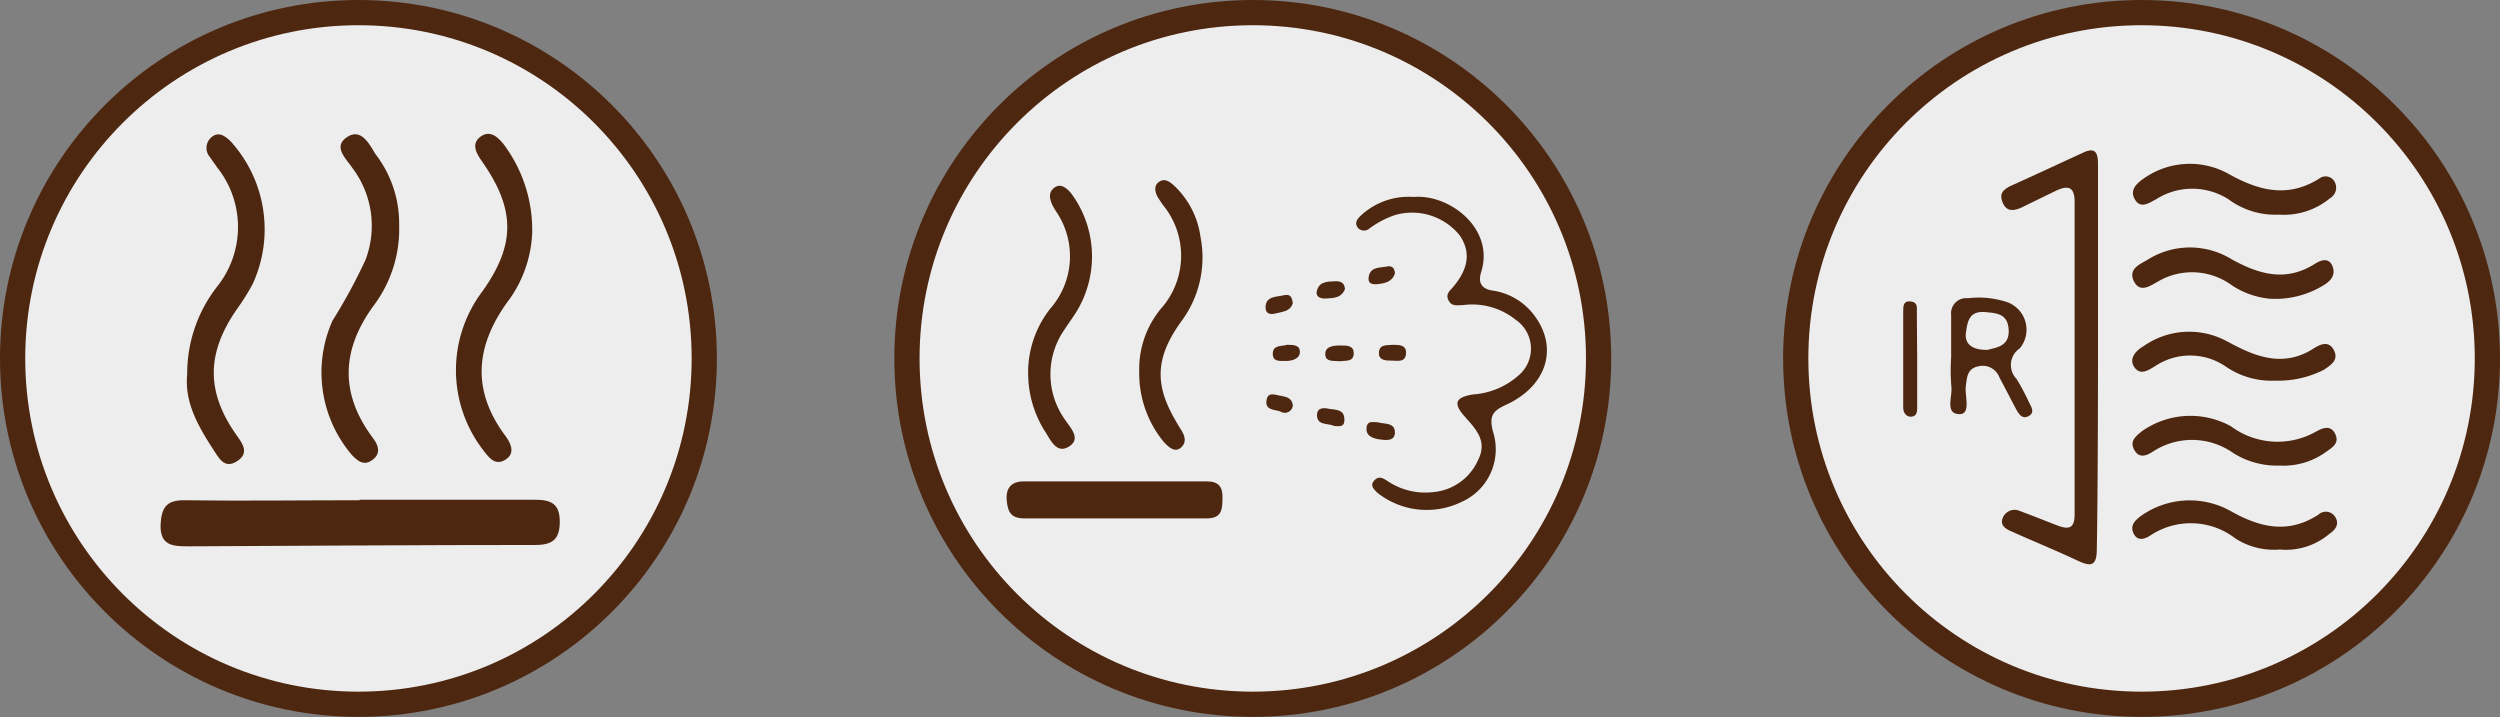 <svg id="Ebene_1" data-name="Ebene 1" xmlns="http://www.w3.org/2000/svg" viewBox="0 0 148.63 42.63"><rect x="0" y="0" width="148.63" height="42.63" fill="#808080" stroke="none"/><defs><style>.cls-1{fill:#ededed;stroke:#4e2710;stroke-miterlimit:10;stroke-width:1.5px;}.cls-2{fill:#4e2710;}</style></defs><title>dreiheizer</title><circle class="cls-1" cx="21.31" cy="21.31" r="20.56"/><path class="cls-2" d="M22.65,30.8c3.47,0,6.94,0,10.41,0,1,0,1.49.25,1.49,1.31s-.45,1.38-1.46,1.38c-6.86,0-13.72.05-20.58.08-.92,0-1.76,0-1.69-1.34.06-1,.38-1.41,1.42-1.4,3.47.05,6.94,0,10.41,0Z" transform="translate(-1.27 -1.09)"/><path class="cls-2" d="M12.4,23.32a8.39,8.39,0,0,1,1.77-5.18,5.68,5.68,0,0,0,0-7.11c-.13-.2-.28-.39-.41-.59a.83.83,0,0,1,.08-1.19c.43-.36.79-.09,1.14.24A7.78,7.78,0,0,1,16.28,18a14,14,0,0,1-.89,1.42c-1.87,2.66-1.89,5,0,7.62.34.48.67,1,0,1.45s-1,0-1.3-.46C13.13,26.56,12.22,25.09,12.4,23.32Z" transform="translate(-1.27 -1.09)"/><path class="cls-2" d="M25,14.44a7.59,7.59,0,0,1-1.56,4.88c-1.9,2.65-1.94,5.21,0,7.81.3.4.51.88,0,1.28s-.87.12-1.24-.26a7.56,7.56,0,0,1-1.16-8A32.4,32.4,0,0,0,23,16.54a5.7,5.7,0,0,0-.77-5.45c-.37-.56-1.19-1.26-.34-1.84s1.34.41,1.7,1A6.72,6.72,0,0,1,25,14.44Z" transform="translate(-1.27 -1.09)"/><path class="cls-2" d="M32.91,14.92a7.32,7.32,0,0,1-1.33,3.93c-2,2.66-2.35,5.34-.28,8.13.35.47.63,1.07,0,1.45s-1-.19-1.35-.64a7.78,7.78,0,0,1,0-9.38c2-2.81,1.94-4.9,0-7.69-.33-.47-.7-1.05-.13-1.49s1.05,0,1.41.46A8.48,8.48,0,0,1,32.91,14.92Z" transform="translate(-1.27 -1.09)"/><circle class="cls-1" cx="74.48" cy="21.31" r="20.56"/><path class="cls-2" d="M85.32,12.8c2.14-.18,4.84,1.9,4,4.49-.2.65.08,1,.73,1.08a3.77,3.77,0,0,1,2.48,1.53c1.39,1.91.69,4.15-1.73,5.26-.81.37-1,.67-.77,1.59a3.42,3.42,0,0,1-1.89,4.19,4.72,4.72,0,0,1-5-.57c-.19-.2-.44-.41-.17-.71s.51-.14.75,0a4,4,0,0,0,2.72.69,3.22,3.22,0,0,0,2.7-1.9c.59-1.15-.14-1.86-.81-2.62s-.54-1.12.52-1.29a4.52,4.52,0,0,0,2.7-1.13,2.08,2.08,0,0,0-.17-3.31,4.12,4.12,0,0,0-3.14-.87c-.32,0-.65.09-.84-.26s0-.53.2-.75c.83-.95,1.23-2,.45-3.14a3.64,3.64,0,0,0-3.89-1.19,5.61,5.61,0,0,0-1.47.78.49.49,0,0,1-.66,0c-.25-.28-.1-.53.11-.73A4.16,4.16,0,0,1,85.32,12.8Z" transform="translate(-1.27 -1.09)"/><path class="cls-2" d="M67.57,31.91c-1.8,0-3.6,0-5.39,0-.8,0-1-.37-1.06-1.09s.29-1.11,1-1.11l10.91,0c.66,0,.93.3.92.95s0,1.24-.91,1.25H67.57Z" transform="translate(-1.27 -1.09)"/><path class="cls-2" d="M69,23.17a5.62,5.62,0,0,1,1.42-3.88,4.74,4.74,0,0,0,0-6c-.12-.17-.23-.33-.33-.5s-.27-.61.05-.86.6-.09.86.13a5.11,5.11,0,0,1,1.64,3.11,6.34,6.34,0,0,1-1.12,5c-1.54,2.12-1.65,3.74-.35,5.94.1.18.2.35.31.52.24.37.35.76,0,1.07s-.7,0-1-.31A6.41,6.41,0,0,1,69,23.17Z" transform="translate(-1.27 -1.09)"/><path class="cls-2" d="M62.4,23.51a6.12,6.12,0,0,1,1.31-4.07,4.72,4.72,0,0,0,.42-5.67,5.48,5.48,0,0,1-.31-.52c-.14-.34-.24-.72.13-1s.72,0,1,.33a6.3,6.3,0,0,1,.3,7.07c-.21.34-.45.65-.67,1a4.64,4.64,0,0,0,0,5.38c.31.48,1,1.14.24,1.61s-1.11-.44-1.44-.93A6.45,6.45,0,0,1,62.4,23.51Z" transform="translate(-1.27 -1.09)"/><path class="cls-2" d="M81.23,18.28c-.23.57-.75.53-1.21.56-.25,0-.52-.11-.47-.4.11-.62.64-.61,1.12-.63C81,17.8,81.21,17.92,81.23,18.28Z" transform="translate(-1.27 -1.09)"/><path class="cls-2" d="M83.2,26.2c.39.11,1,0,1,.6,0,.44-.37.47-.69.44s-1-.1-1-.63S82.86,26.18,83.2,26.2Z" transform="translate(-1.27 -1.09)"/><path class="cls-2" d="M78.13,19.11c-.14.5-.62.51-1,.61s-.62,0-.62-.35c0-.67.62-.62,1.05-.72S78.07,18.73,78.13,19.11Z" transform="translate(-1.27 -1.09)"/><path class="cls-2" d="M80.91,22.57c-.33-.05-.84.07-.85-.42s.52-.52.91-.52.81,0,.78.5S81.25,22.51,80.91,22.57Z" transform="translate(-1.27 -1.09)"/><path class="cls-2" d="M84.08,21.59c.38,0,.82,0,.78.53s-.5.41-.84.41-.81,0-.77-.5S83.76,21.63,84.08,21.59Z" transform="translate(-1.27 -1.09)"/><path class="cls-2" d="M80.57,26.41c-.35-.18-1,0-1-.64,0-.44.37-.45.69-.38s.87,0,.93.53S81,26.46,80.57,26.41Z" transform="translate(-1.27 -1.09)"/><path class="cls-2" d="M77.78,21.59c.38,0,.76,0,.77.41s-.44.55-.83.55-.8.05-.78-.46S77.5,21.69,77.78,21.59Z" transform="translate(-1.27 -1.09)"/><path class="cls-2" d="M84.2,17.35c-.15.48-.57.58-1,.63s-.61-.07-.56-.42c.09-.62.67-.54,1.1-.63C84,16.88,84.19,17,84.2,17.35Z" transform="translate(-1.27 -1.09)"/><path class="cls-2" d="M78.13,25.21a.48.48,0,0,1-.73.35c-.33-.13-.89-.07-.84-.61s.41-.42.74-.35S78.1,24.69,78.13,25.21Z" transform="translate(-1.27 -1.09)"/><circle class="cls-1" cx="127.32" cy="21.31" r="20.56"/><path class="cls-2" d="M125.93,33.7c0,1-.29,1.12-1.12.73-1.3-.61-2.63-1.15-3.94-1.74-.37-.16-.76-.38-.49-.9a.76.76,0,0,1,1-.31c.75.27,1.49.58,2.23.86s1,.08,1-.68q0-9.28,0-18.56c0-.93-.4-1-1.11-.67l-2.05,1c-.45.2-.88.26-1.11-.28s0-.76.45-1c1.45-.65,2.9-1.33,4.36-2,.81-.37.85.2.85.77q0,5.74,0,11.49S126,30,125.93,33.7Z" transform="translate(-1.27 -1.09)"/><path class="cls-2" d="M136.81,28.77a4.9,4.9,0,0,1-2.76-.74,4.24,4.24,0,0,0-4.74-.12c-.35.23-.83.49-1.14-.05s.06-.81.41-1.11a5,5,0,0,1,5.32-.32,4.64,4.64,0,0,0,5.06.32c.38-.21.87-.42,1.14.13s-.15.8-.52,1.06A4.31,4.31,0,0,1,136.81,28.77Z" transform="translate(-1.27 -1.09)"/><path class="cls-2" d="M136.76,13.85a4.67,4.67,0,0,1-3-.91,4,4,0,0,0-4.31,0c-.42.22-.92.59-1.26,0s.16-1,.65-1.32a4.74,4.74,0,0,1,4.91-.2c1.78,1,3.52,1.47,5.4.29a.61.61,0,0,1,.93.21.72.72,0,0,1-.28.95A4.29,4.29,0,0,1,136.76,13.85Z" transform="translate(-1.27 -1.09)"/><path class="cls-2" d="M136.22,18.85a4.93,4.93,0,0,1-2.25-.79,4,4,0,0,0-4.39-.24c-.47.26-1.08.71-1.44,0s.3-1,.78-1.27a4.72,4.72,0,0,1,5-.06c1.69.94,3.28,1.37,5,.27.32-.2.78-.37,1,.11s0,.84-.4,1.11A5.47,5.47,0,0,1,136.22,18.85Z" transform="translate(-1.27 -1.09)"/><path class="cls-2" d="M136.81,33.76a4.23,4.23,0,0,1-2.63-.65,4.34,4.34,0,0,0-5.06-.19c-.35.23-.77.36-1-.11s.07-.76.37-1a5,5,0,0,1,5.32-.38c1.75,1,3.45,1.45,5.29.26a.65.65,0,0,1,1,.13c.28.43,0,.78-.33,1A4,4,0,0,1,136.81,33.76Z" transform="translate(-1.27 -1.09)"/><path class="cls-2" d="M136.52,23.72a4.8,4.8,0,0,1-3-.89,3.75,3.75,0,0,0-4.08,0c-.4.24-.9.62-1.27.1s.09-1,.54-1.26a4.71,4.71,0,0,1,4.56-.48c.37.16.71.37,1.07.54,1.46.73,2.93,1.06,4.44.1.4-.25.92-.53,1.24.07s-.19.9-.58,1.17A6,6,0,0,1,136.52,23.72Z" transform="translate(-1.27 -1.09)"/><path class="cls-2" d="M117.27,22.33V19.82a.9.9,0,0,1,1-1,5.35,5.35,0,0,1,2.35.24,1.74,1.74,0,0,1,.73,2.74,1.19,1.19,0,0,0-.19,1.82,13.8,13.8,0,0,1,.73,1.37c.13.27.38.61,0,.83s-.59-.1-.75-.39c-.34-.63-.66-1.27-1-1.9a1.06,1.06,0,0,0-1.26-.66c-.67.14-.67.67-.74,1.2s.32,1.65-.37,1.64c-.9,0-.4-1.07-.49-1.67A11.62,11.62,0,0,1,117.27,22.33Zm2.17-.44c.48-.14,1.3-.19,1.25-1.18s-.72-1-1.44-1.07c-.89-.05-1,.52-1.1,1.21S118.52,21.91,119.44,21.89Z" transform="translate(-1.27 -1.09)"/><path class="cls-2" d="M115.25,22.41v2.87c0,.25,0,.54-.32.58s-.51-.23-.51-.53c0-1.92,0-3.83,0-5.75,0-.27,0-.62.44-.57s.37.36.37.65Z" transform="translate(-1.27 -1.09)"/></svg>